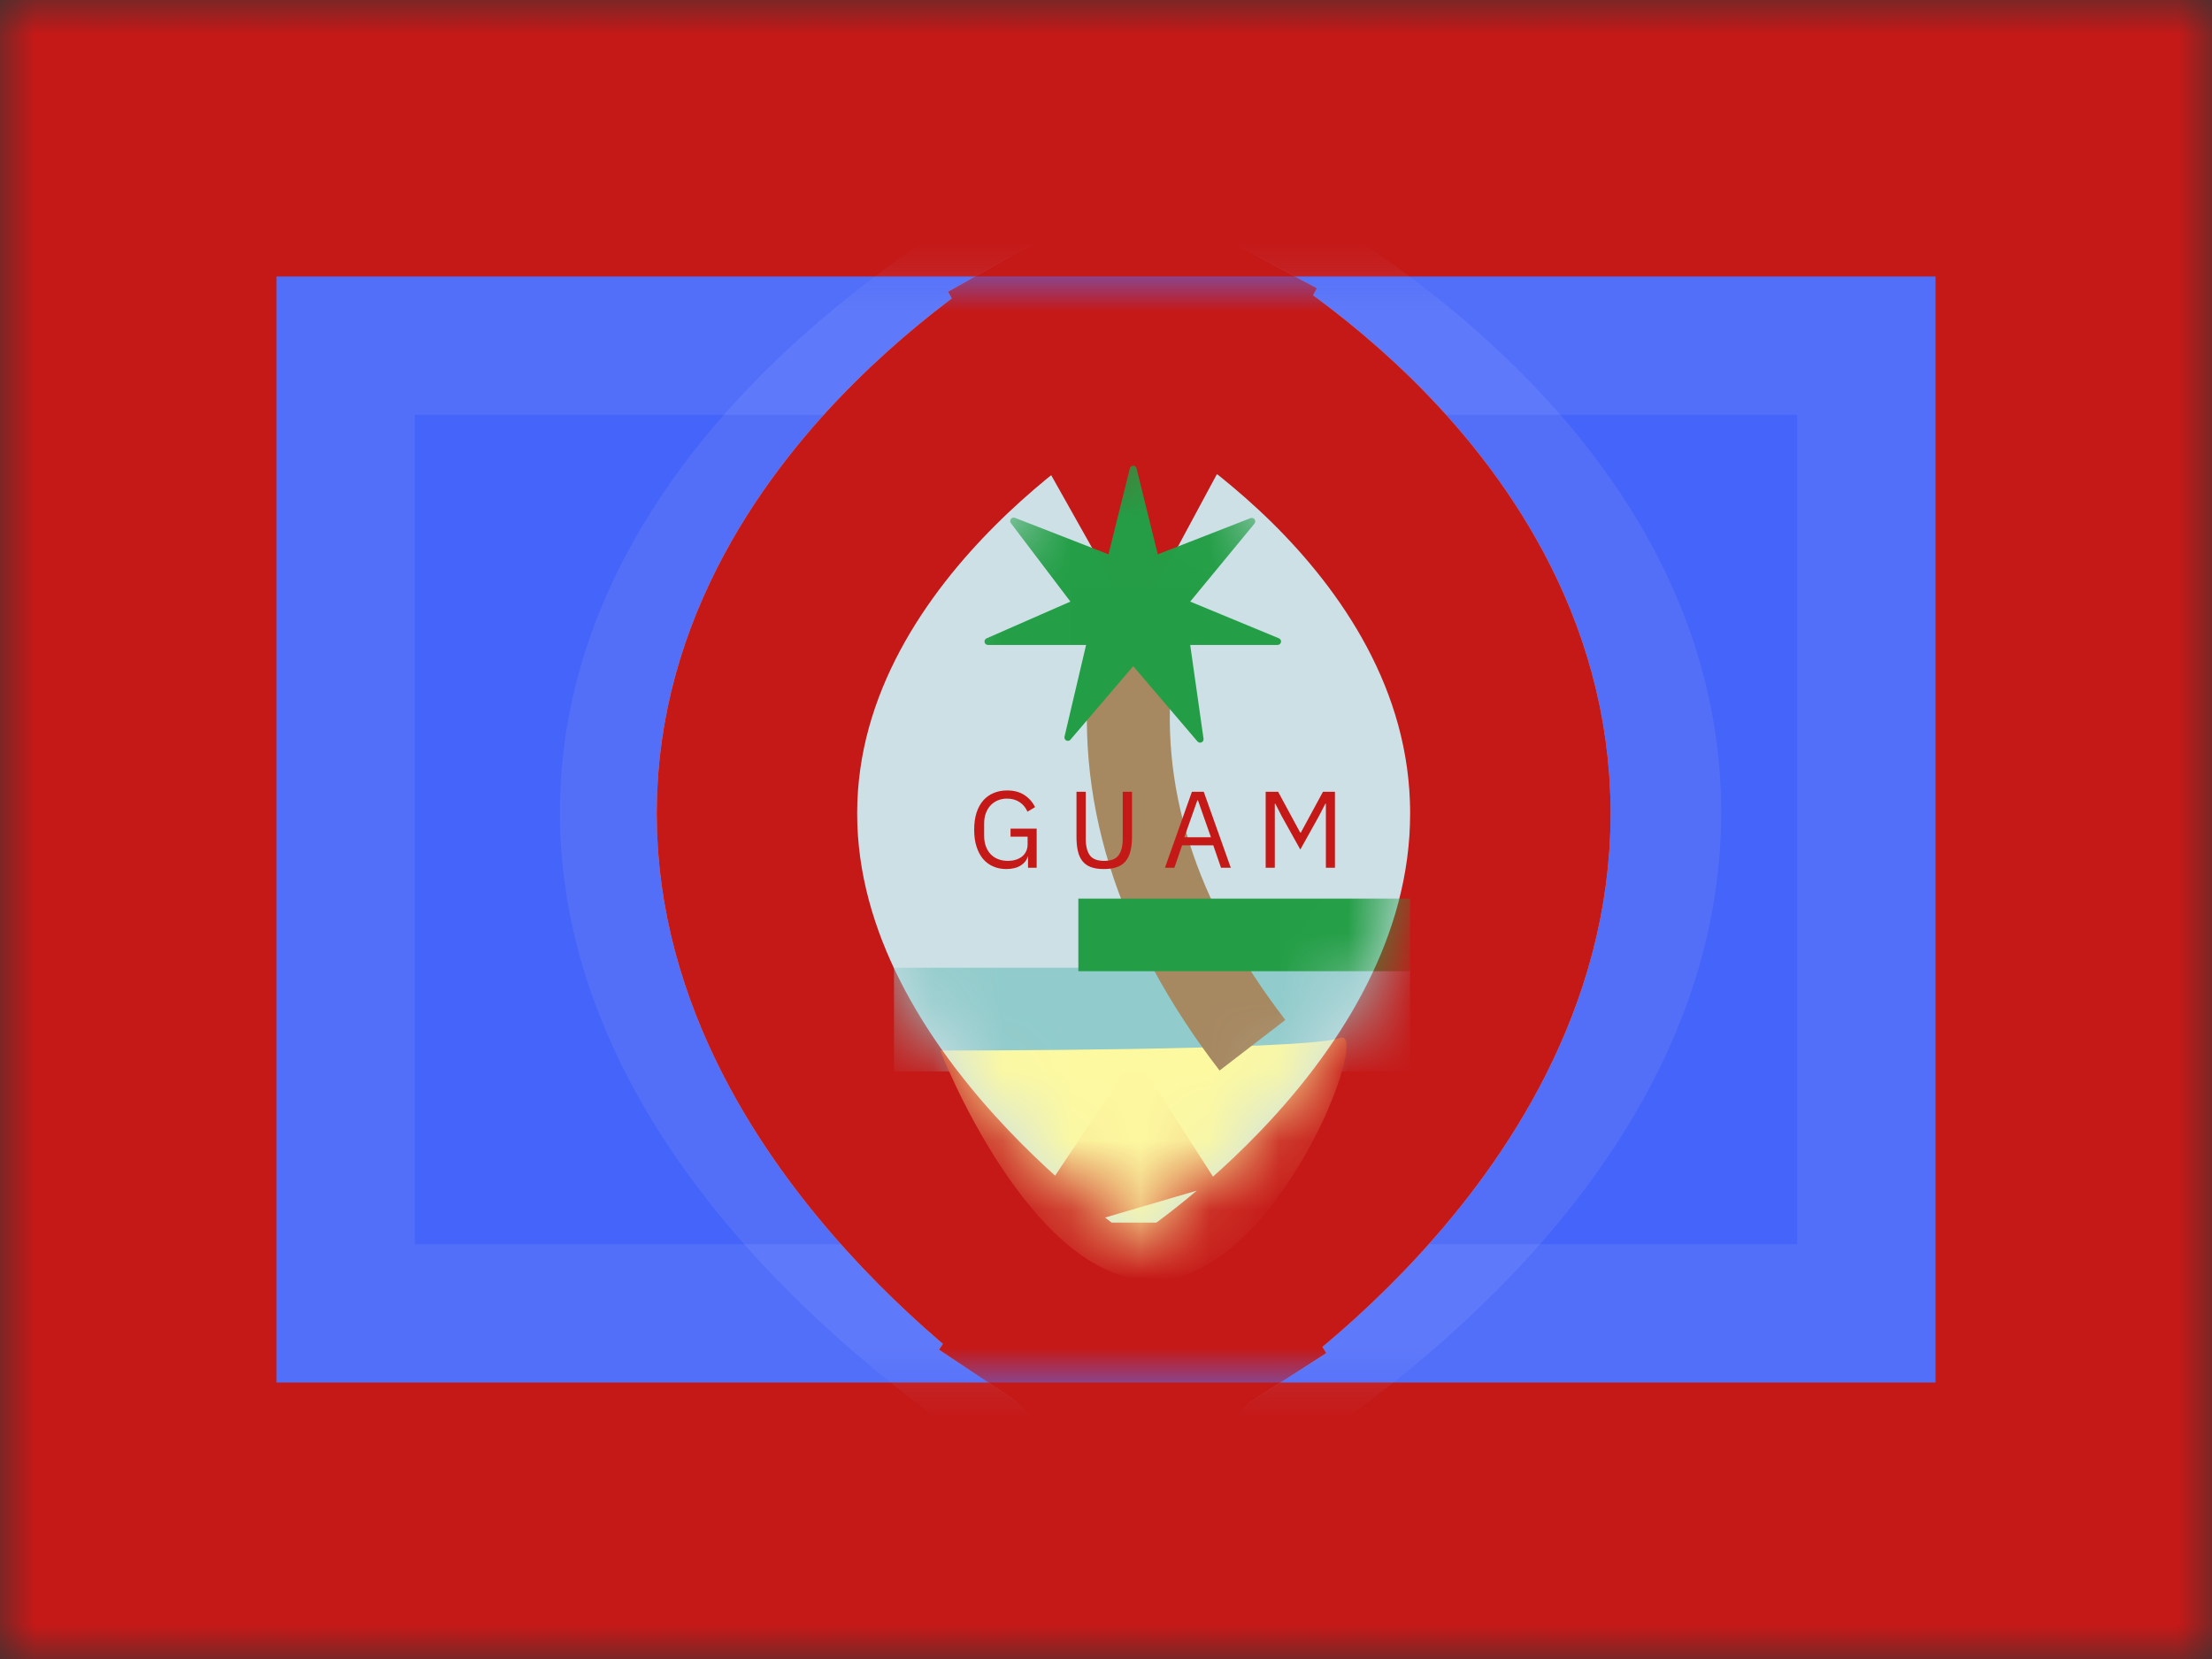 <svg width="32" height="24" viewBox="0 0 32 24" fill="none" xmlns="http://www.w3.org/2000/svg">
<rect x="0" y="0" width="32" height="24" fill="#333333" stroke="none"/>
<mask id="mask0_270_67565" style="mask-type:alpha" maskUnits="userSpaceOnUse" x="0" y="0" width="32" height="24">
<rect width="32" height="24" fill="white"/>
</mask>
<g mask="url(#mask0_270_67565)">
<path fill-rule="evenodd" clip-rule="evenodd" d="M0 0H32V24H0V0Z" fill="#C51918"/>
<path fill-rule="evenodd" clip-rule="evenodd" d="M4 4H28V20H4V4Z" fill="#4564F9"/>
<path d="M5 5H27V19H5V5Z" stroke="#CBDAFF" stroke-opacity="0.1" stroke-width="2"/>
<mask id="mask1_270_67565" style="mask-type:alpha" maskUnits="userSpaceOnUse" x="4" y="4" width="24" height="16">
<path fill-rule="evenodd" clip-rule="evenodd" d="M4 4H28V20H4V4Z" fill="white"/>
<path d="M5 5H27V19H5V5Z" stroke="white" stroke-width="2"/>
</mask>
<g mask="url(#mask1_270_67565)">
<path d="M16.5 5L17.107 3.683L16.486 3.397L15.87 3.694L16.5 5ZM16.5 5C17.107 3.683 17.107 3.683 17.108 3.683L17.109 3.684L17.111 3.685L17.117 3.688L17.136 3.697C17.151 3.704 17.171 3.713 17.196 3.725C17.246 3.75 17.315 3.784 17.401 3.828C17.572 3.917 17.811 4.045 18.095 4.212C18.66 4.545 19.419 5.039 20.185 5.686C21.665 6.936 23.45 8.993 23.45 11.753C23.45 14.484 21.695 16.659 20.24 18.018C19.483 18.725 18.733 19.282 18.173 19.661C17.892 19.852 17.656 20 17.487 20.102C17.402 20.153 17.334 20.193 17.285 20.221C17.261 20.235 17.241 20.247 17.227 20.255L17.209 20.265L17.203 20.268L17.201 20.269L17.2 20.27C17.2 20.27 17.199 20.27 16.5 19M16.5 5C15.87 3.694 15.87 3.694 15.869 3.694L15.868 3.695L15.866 3.696L15.86 3.699L15.842 3.708C15.827 3.715 15.807 3.725 15.783 3.738C15.733 3.763 15.664 3.798 15.579 3.844C15.409 3.935 15.171 4.067 14.889 4.239C14.327 4.58 13.571 5.084 12.808 5.737C11.343 6.989 9.55 9.047 9.55 11.753C9.55 14.43 11.312 16.606 12.754 17.968C13.508 18.68 14.255 19.247 14.812 19.634C15.092 19.829 15.327 19.981 15.495 20.086C15.579 20.139 15.647 20.18 15.695 20.209C15.719 20.223 15.739 20.235 15.753 20.243L15.77 20.253L15.776 20.256L15.778 20.258L15.779 20.258C15.78 20.259 15.78 20.259 16.5 19M16.5 19L17.199 20.27L16.486 20.663L15.78 20.259L16.5 19Z" stroke="#C1C9F1" stroke-opacity="0.118" stroke-width="2.9"/>
<path d="M16.4 6.037L17.087 4.76L16.384 4.382L15.689 4.773L16.4 6.037ZM16.4 6.037C17.087 4.76 17.087 4.76 17.087 4.76L17.088 4.761L17.091 4.762L17.096 4.765L17.112 4.774C17.125 4.78 17.141 4.789 17.16 4.801C17.2 4.823 17.253 4.854 17.319 4.894C17.451 4.973 17.632 5.086 17.846 5.233C18.272 5.526 18.842 5.96 19.418 6.526C20.541 7.634 21.85 9.417 21.85 11.768C21.85 14.095 20.564 15.972 19.468 17.166C18.904 17.781 18.344 18.266 17.925 18.597C17.715 18.764 17.537 18.894 17.408 18.985C17.344 19.03 17.292 19.066 17.254 19.091C17.235 19.104 17.219 19.114 17.207 19.122L17.193 19.132L17.187 19.135L17.185 19.137L17.184 19.137C17.184 19.137 17.184 19.138 16.4 17.918M16.4 6.037C15.689 4.773 15.688 4.773 15.688 4.774L15.687 4.774L15.685 4.775L15.68 4.778L15.664 4.787C15.652 4.794 15.636 4.804 15.617 4.815C15.578 4.838 15.525 4.87 15.46 4.911C15.33 4.992 15.15 5.109 14.937 5.259C14.515 5.559 13.948 6 13.376 6.571C12.266 7.678 10.95 9.461 10.95 11.768C10.95 14.049 12.243 15.927 13.326 17.122C13.887 17.741 14.444 18.233 14.861 18.572C15.07 18.741 15.246 18.875 15.373 18.968C15.437 19.014 15.489 19.051 15.526 19.077C15.545 19.09 15.56 19.1 15.572 19.108L15.586 19.118L15.591 19.121L15.593 19.123L15.594 19.123C15.595 19.123 15.595 19.124 16.4 17.918M16.4 17.918L17.184 19.138L16.385 19.651L15.595 19.124L16.4 17.918Z" fill="#CCE0E5"/>
<path d="M16.4 6.037L17.087 4.76L16.384 4.382L15.689 4.773L16.4 6.037ZM16.4 6.037C17.087 4.76 17.087 4.76 17.087 4.76L17.088 4.761L17.091 4.762L17.096 4.765L17.112 4.774C17.125 4.78 17.141 4.789 17.16 4.801C17.2 4.823 17.253 4.854 17.319 4.894C17.451 4.973 17.632 5.086 17.846 5.233C18.272 5.526 18.842 5.96 19.418 6.526C20.541 7.634 21.85 9.417 21.85 11.768C21.85 14.095 20.564 15.972 19.468 17.166C18.904 17.781 18.344 18.266 17.925 18.597C17.715 18.764 17.537 18.894 17.408 18.985C17.344 19.03 17.292 19.066 17.254 19.091C17.235 19.104 17.219 19.114 17.207 19.122L17.193 19.132L17.187 19.135L17.185 19.137L17.184 19.137C17.184 19.137 17.184 19.138 16.4 17.918M16.4 6.037C15.689 4.773 15.688 4.773 15.688 4.774L15.687 4.774L15.685 4.775L15.68 4.778L15.664 4.787C15.652 4.794 15.636 4.804 15.617 4.815C15.578 4.838 15.525 4.87 15.46 4.911C15.33 4.992 15.15 5.109 14.937 5.259C14.515 5.559 13.948 6 13.376 6.571C12.266 7.678 10.95 9.461 10.95 11.768C10.95 14.049 12.243 15.927 13.326 17.122C13.887 17.741 14.444 18.233 14.861 18.572C15.07 18.741 15.246 18.875 15.373 18.968C15.437 19.014 15.489 19.051 15.526 19.077C15.545 19.09 15.56 19.1 15.572 19.108L15.586 19.118L15.591 19.121L15.593 19.123L15.594 19.123C15.595 19.123 15.595 19.124 16.4 17.918M16.4 17.918L17.184 19.138L16.385 19.651L15.595 19.124L16.4 17.918Z" stroke="#C1C9F1" stroke-opacity="0.748" stroke-width="2.9"/>
<path d="M16.4 6.037L17.087 4.76L16.384 4.382L15.689 4.773L16.4 6.037ZM16.4 6.037C17.087 4.76 17.087 4.76 17.087 4.76L17.088 4.761L17.091 4.762L17.096 4.765L17.112 4.774C17.125 4.78 17.141 4.789 17.16 4.801C17.2 4.823 17.253 4.854 17.319 4.894C17.451 4.973 17.632 5.086 17.846 5.233C18.272 5.526 18.842 5.96 19.418 6.526C20.541 7.634 21.85 9.417 21.85 11.768C21.85 14.095 20.564 15.972 19.468 17.166C18.904 17.781 18.344 18.266 17.925 18.597C17.715 18.764 17.537 18.894 17.408 18.985C17.344 19.03 17.292 19.066 17.254 19.091C17.235 19.104 17.219 19.114 17.207 19.122L17.193 19.132L17.187 19.135L17.185 19.137L17.184 19.137C17.184 19.137 17.184 19.138 16.4 17.918M16.4 6.037C15.689 4.773 15.688 4.773 15.688 4.774L15.687 4.774L15.685 4.775L15.68 4.778L15.664 4.787C15.652 4.794 15.636 4.804 15.617 4.815C15.578 4.838 15.525 4.87 15.46 4.911C15.33 4.992 15.15 5.109 14.937 5.259C14.515 5.559 13.948 6 13.376 6.571C12.266 7.678 10.95 9.461 10.95 11.768C10.95 14.049 12.243 15.927 13.326 17.122C13.887 17.741 14.444 18.233 14.861 18.572C15.07 18.741 15.246 18.875 15.373 18.968C15.437 19.014 15.489 19.051 15.526 19.077C15.545 19.09 15.56 19.1 15.572 19.108L15.586 19.118L15.591 19.121L15.593 19.123L15.594 19.123C15.595 19.123 15.595 19.124 16.4 17.918M16.4 17.918L17.184 19.138L16.385 19.651L15.595 19.124L16.4 17.918Z" stroke="#C51918" stroke-width="2.9"/>
<mask id="mask2_270_67565" style="mask-type:alpha" maskUnits="userSpaceOnUse" x="12" y="6" width="9" height="12">
<path d="M17.332 15.205C17.012 15.553 16.691 15.851 16.412 16.088C16.128 15.842 15.8 15.533 15.474 15.174C14.557 14.163 13.85 12.966 13.85 11.768C13.85 10.594 14.534 9.512 15.424 8.624C15.77 8.279 16.119 7.991 16.413 7.772C16.702 7.983 17.044 8.259 17.382 8.592C18.259 9.456 18.95 10.537 18.95 11.768C18.95 13.022 18.236 14.219 17.332 15.205ZM15.709 7.312C15.709 7.312 15.709 7.312 15.711 7.313L15.711 7.312L15.709 7.312Z" fill="white"/>
<path d="M17.332 15.205C17.012 15.553 16.691 15.851 16.412 16.088C16.128 15.842 15.8 15.533 15.474 15.174C14.557 14.163 13.85 12.966 13.85 11.768C13.85 10.594 14.534 9.512 15.424 8.624C15.77 8.279 16.119 7.991 16.413 7.772C16.702 7.983 17.044 8.259 17.382 8.592C18.259 9.456 18.95 10.537 18.95 11.768C18.95 13.022 18.236 14.219 17.332 15.205ZM15.709 7.312C15.709 7.312 15.709 7.312 15.711 7.313L15.711 7.312L15.709 7.312Z" stroke="white" stroke-width="2.9"/>
</mask>
<g mask="url(#mask2_270_67565)">
<rect x="12.933" y="14" width="7.467" height="1.5" fill="#91CBCB"/>
<path fill-rule="evenodd" clip-rule="evenodd" d="M13.602 15.198C13.602 15.198 18.896 15.2 19.382 15.017C19.869 14.835 18.469 18.525 16.68 18.525C14.891 18.525 13.602 15.198 13.602 15.198Z" fill="#FDF9A1"/>
<path d="M18.594 14.755L17.643 15.487C16.144 13.539 15.515 11.524 15.783 9.467L16.973 9.623C16.748 11.345 17.28 13.047 18.594 14.755Z" fill="#A68861"/>
<path fill-rule="evenodd" clip-rule="evenodd" d="M16.394 9.637L15.486 10.7C15.452 10.74 15.388 10.707 15.4 10.656L15.712 9.33H14.292C14.238 9.33 14.223 9.256 14.272 9.235L15.485 8.703L14.624 7.568C14.594 7.528 14.635 7.473 14.682 7.491L16.036 8.019L16.345 6.775C16.358 6.725 16.43 6.725 16.442 6.776L16.749 8.019L18.091 7.496C18.139 7.478 18.181 7.535 18.148 7.575L17.218 8.703L18.501 9.234C18.552 9.255 18.537 9.33 18.482 9.33H17.218L17.411 10.687C17.418 10.736 17.356 10.764 17.323 10.726L16.394 9.637Z" fill="#239E46"/>
<path fill-rule="evenodd" clip-rule="evenodd" d="M15.6 13H20.4V14.05H15.6V13Z" fill="#239E46"/>
<path fill-rule="evenodd" clip-rule="evenodd" d="M14.872 12.393H14.867C14.853 12.444 14.819 12.487 14.766 12.521C14.712 12.555 14.642 12.572 14.557 12.572C14.489 12.572 14.426 12.56 14.369 12.535C14.312 12.511 14.263 12.474 14.222 12.427C14.182 12.379 14.15 12.319 14.127 12.248C14.104 12.178 14.093 12.096 14.093 12.004C14.093 11.912 14.104 11.831 14.126 11.76C14.149 11.689 14.181 11.63 14.222 11.582C14.264 11.534 14.314 11.498 14.373 11.473C14.431 11.448 14.497 11.435 14.568 11.435C14.668 11.435 14.752 11.457 14.819 11.501C14.886 11.545 14.938 11.604 14.974 11.676L14.864 11.742C14.838 11.683 14.8 11.637 14.75 11.604C14.699 11.57 14.638 11.553 14.568 11.553C14.519 11.553 14.474 11.562 14.434 11.579C14.393 11.596 14.358 11.621 14.329 11.652C14.3 11.684 14.277 11.722 14.261 11.766C14.245 11.81 14.237 11.859 14.237 11.914V12.092C14.237 12.146 14.245 12.196 14.261 12.241C14.277 12.285 14.3 12.323 14.329 12.355C14.358 12.386 14.394 12.411 14.437 12.428C14.479 12.445 14.527 12.454 14.581 12.454C14.619 12.454 14.656 12.449 14.69 12.439C14.725 12.429 14.755 12.414 14.782 12.394C14.808 12.374 14.828 12.349 14.843 12.319C14.858 12.289 14.866 12.254 14.866 12.213V12.104H14.619V11.988H14.997V12.553H14.872V12.393ZM15.707 11.454V12.134C15.707 12.239 15.727 12.319 15.766 12.373C15.806 12.427 15.875 12.454 15.974 12.454C16.074 12.454 16.143 12.427 16.182 12.373C16.222 12.319 16.242 12.239 16.242 12.134V11.454H16.376V12.103C16.376 12.183 16.369 12.252 16.354 12.311C16.34 12.37 16.317 12.418 16.285 12.457C16.253 12.496 16.211 12.525 16.159 12.544C16.108 12.563 16.044 12.572 15.97 12.572C15.895 12.572 15.832 12.563 15.782 12.544C15.731 12.525 15.69 12.496 15.659 12.457C15.628 12.418 15.606 12.37 15.593 12.311C15.579 12.252 15.573 12.183 15.573 12.103V11.454H15.707ZM17.664 12.553L17.552 12.229H17.101L16.989 12.553H16.853L17.243 11.454H17.414L17.805 12.553H17.664ZM17.33 11.577H17.322L17.133 12.112H17.518L17.33 11.577ZM19.181 11.627H19.173L19.078 11.811L18.811 12.29L18.544 11.811L18.45 11.627H18.442V12.553H18.31V11.454H18.49L18.81 12.046H18.818L19.139 11.454H19.312V12.553H19.181V11.627Z" fill="#C51918"/>
</g>
</g>
</g>
</svg>
